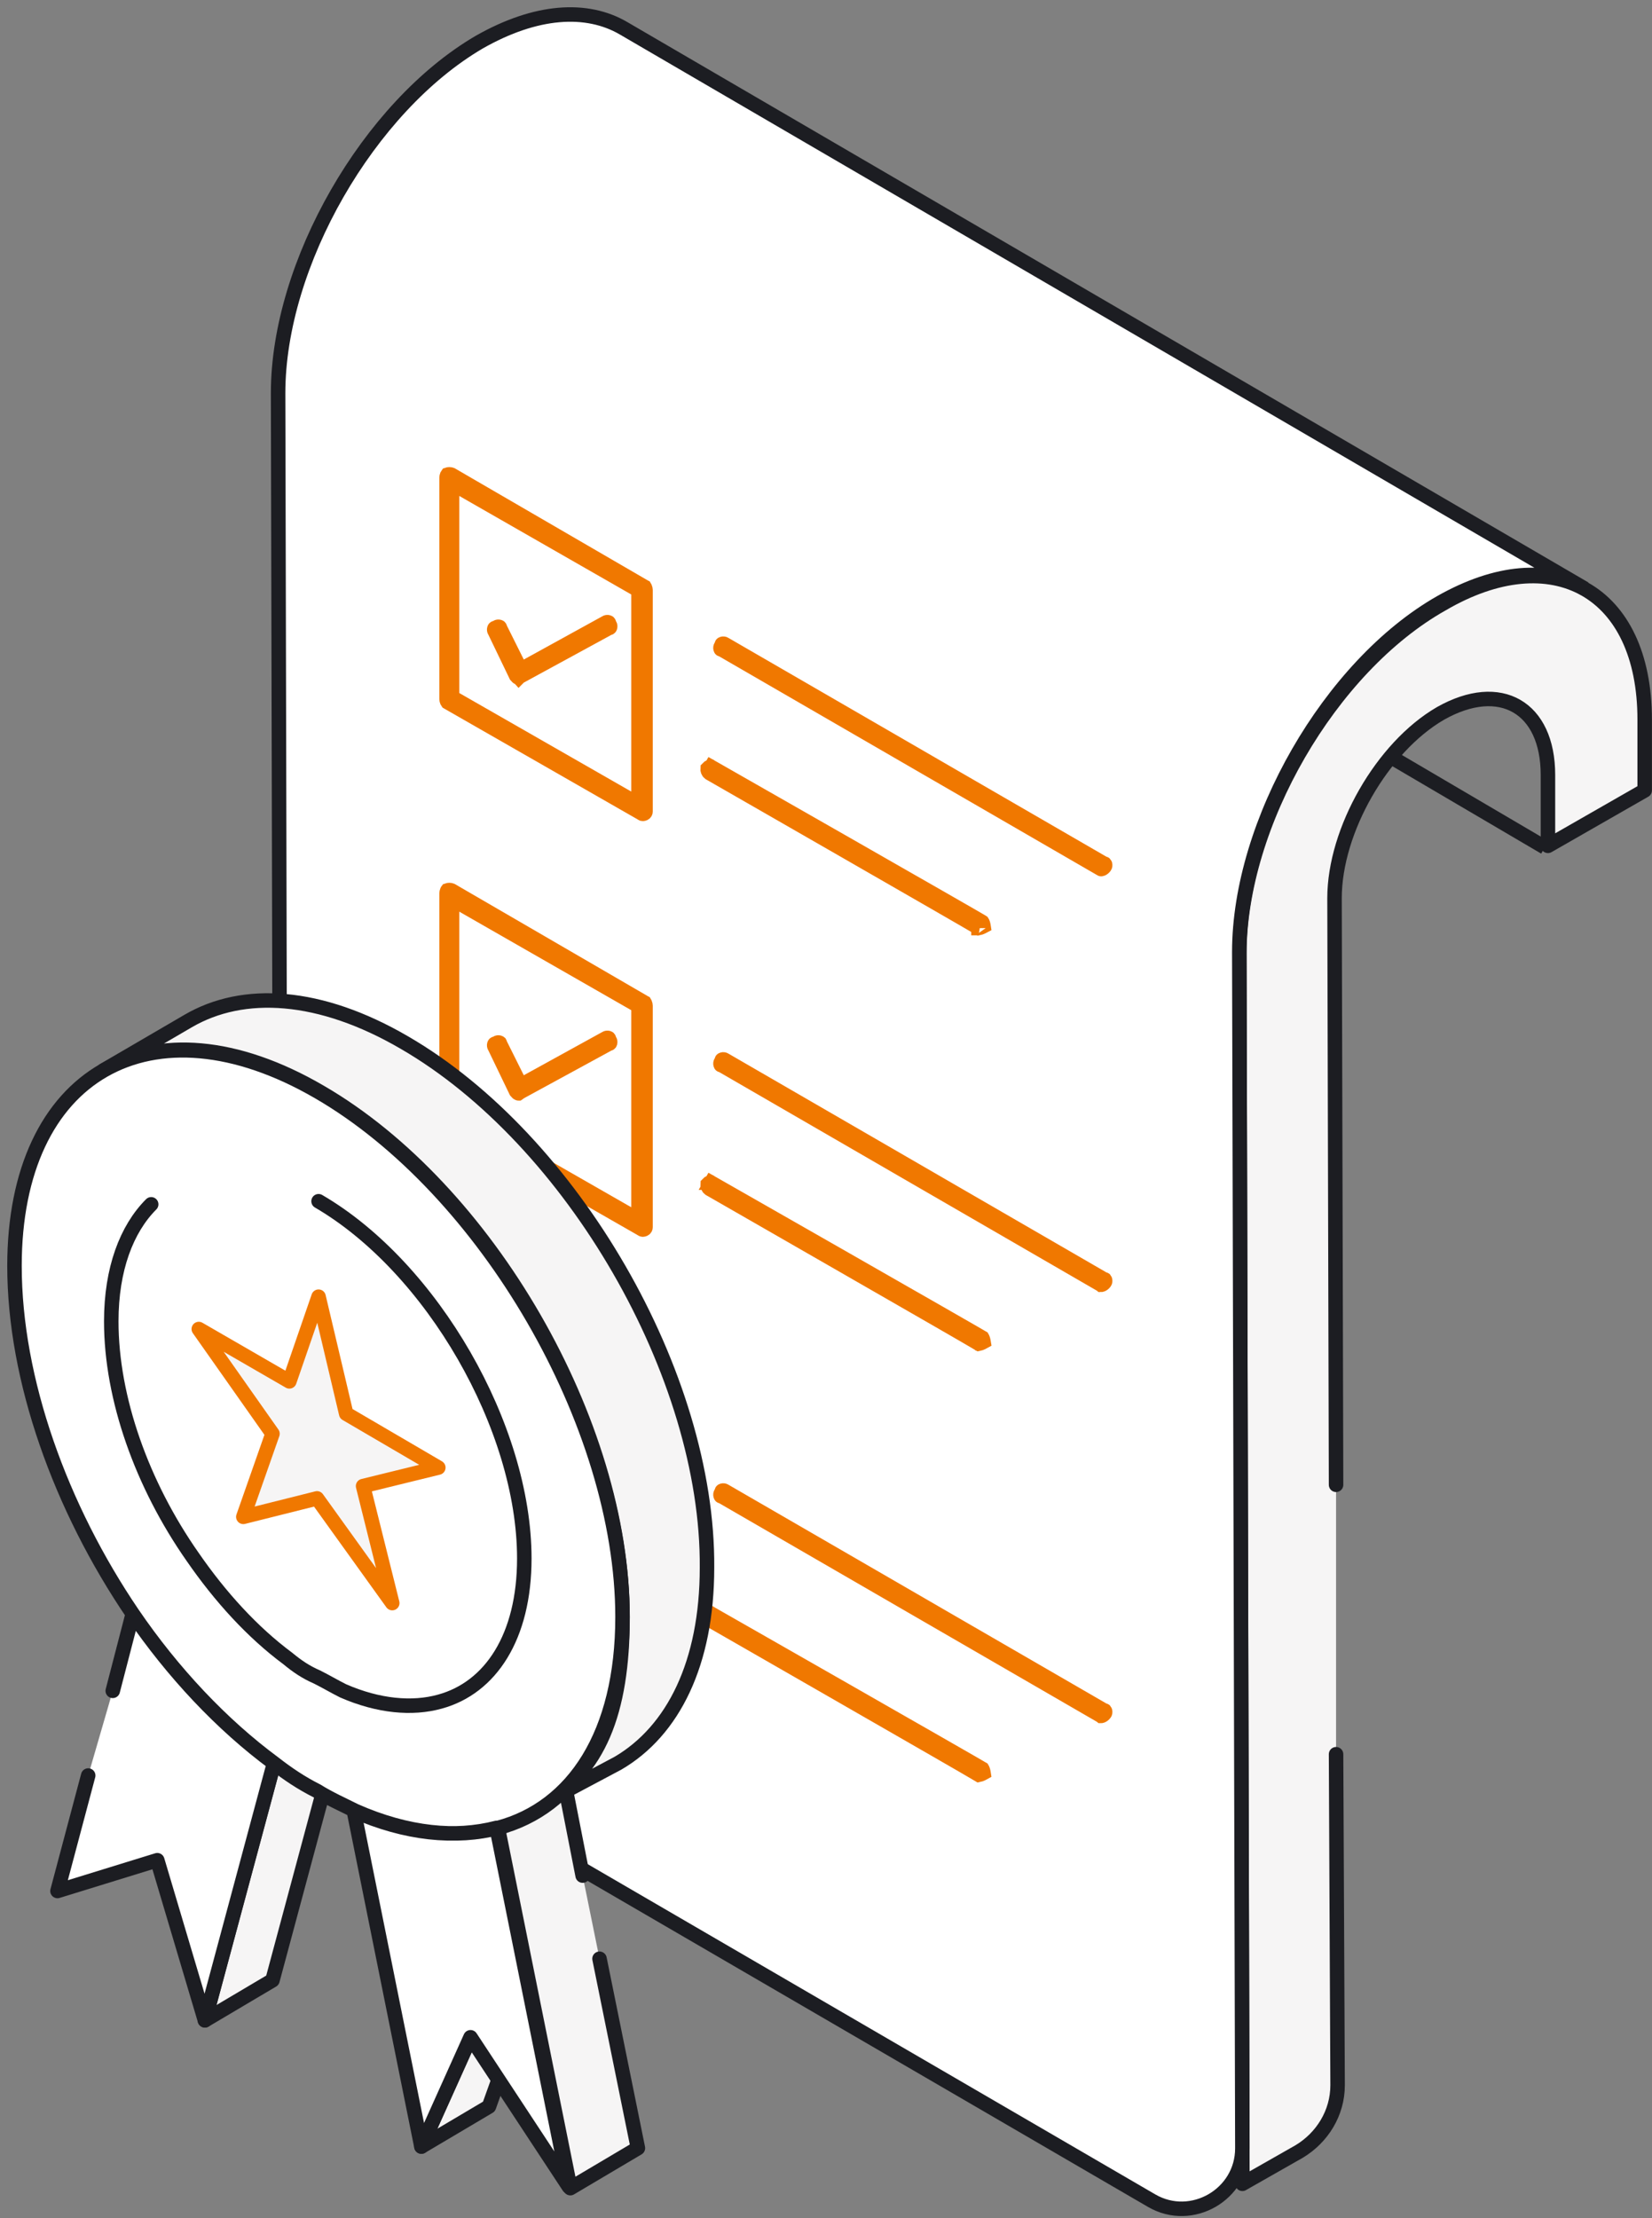 <svg width="114" height="153" viewBox="0 0 114 153" fill="none" xmlns="http://www.w3.org/2000/svg">
<rect x="0" y="0" width="114" height="153" fill="#808080" stroke="none"/>
<path d="M92.198 102.415L92.092 61.953C92.092 57.28 95.377 51.545 99.403 49.209C103.535 46.873 106.82 48.784 106.82 53.457V58.342L113.495 54.519V49.634C113.495 40.713 107.138 37.208 99.509 41.669C91.774 46.023 85.523 56.855 85.523 65.776L85.734 150.629L89.655 148.399C91.244 147.443 92.304 145.744 92.304 143.832L92.198 120.999" fill="#F6F5F5"/>
<path d="M92.198 102.415L92.092 61.953C92.092 57.28 95.377 51.545 99.403 49.209C103.535 46.873 106.82 48.784 106.82 53.457V58.342L113.495 54.519V49.634C113.495 40.713 107.138 37.208 99.509 41.669C91.774 46.023 85.523 56.855 85.523 65.776L85.734 150.629L89.655 148.399C91.244 147.443 92.304 145.744 92.304 143.832L92.198 120.999" stroke="#1C1D22" stroke-miterlimit="10" stroke-linecap="round" stroke-linejoin="round"/>
<path d="M19.191 27.12L19.403 116.858L79.481 151.797C82.236 153.39 85.732 151.372 85.732 148.186L85.52 65.67C85.52 56.749 91.772 45.917 99.4 41.563C103.321 39.333 106.817 39.12 109.36 40.607L43.032 1.951C40.489 0.464 36.992 0.676 33.072 2.906C25.443 7.367 19.191 18.199 19.191 27.12ZM106.605 58.448L96.116 52.289L106.605 58.448Z" fill="white"/>
<path d="M106.605 58.448L96.116 52.289M19.191 27.12L19.403 116.858L79.481 151.797C82.236 153.39 85.732 151.372 85.732 148.186L85.52 65.67C85.52 56.749 91.772 45.917 99.4 41.563C103.321 39.333 106.817 39.12 109.36 40.607L43.032 1.951C40.489 0.464 36.992 0.676 33.072 2.906C25.443 7.367 19.191 18.199 19.191 27.12Z" stroke="#1C1D22" stroke-miterlimit="10"/>
<path d="M76.219 59.571L76.151 59.554L76.09 59.519L50.025 44.438L50.011 44.43L49.998 44.421C49.987 44.414 49.967 44.405 49.939 44.401C49.91 44.397 49.881 44.4 49.857 44.407C49.833 44.413 49.821 44.423 49.816 44.427C49.814 44.429 49.81 44.433 49.807 44.445L49.786 44.529L49.738 44.601C49.731 44.612 49.722 44.632 49.718 44.661C49.714 44.69 49.716 44.72 49.723 44.745C49.73 44.769 49.74 44.782 49.744 44.786C49.746 44.789 49.75 44.792 49.761 44.795L49.829 44.812L49.89 44.847L75.956 59.928L75.969 59.935L75.983 59.944C75.984 59.945 75.984 59.945 75.984 59.945C75.984 59.946 75.985 59.946 75.987 59.946C75.993 59.946 76.011 59.945 76.042 59.934C76.109 59.908 76.188 59.846 76.242 59.765C76.25 59.754 76.259 59.734 76.263 59.705C76.267 59.675 76.264 59.646 76.257 59.621C76.25 59.597 76.241 59.584 76.237 59.58C76.234 59.577 76.231 59.574 76.219 59.571ZM49.074 52.899L49.059 52.89L49.044 52.88C49.043 52.88 49.043 52.88 49.043 52.88C49.042 52.88 49.042 52.88 49.04 52.879C49.034 52.879 49.016 52.88 48.985 52.892C48.935 52.911 48.878 52.95 48.83 53.003C48.818 53.119 48.868 53.252 48.954 53.316L48.987 53.336L49.141 53.424L49.723 53.758L51.804 54.952C53.528 55.941 55.829 57.261 58.14 58.589C60.452 59.916 62.773 61.251 64.536 62.267C66.112 63.174 67.268 63.842 67.552 64.012C67.603 64.002 67.679 63.977 67.77 63.933C67.805 63.917 67.838 63.9 67.87 63.883C67.868 63.869 67.866 63.855 67.863 63.84C67.847 63.756 67.827 63.685 67.804 63.635C67.796 63.616 67.789 63.605 67.785 63.599C67.776 63.593 67.761 63.584 67.74 63.572C67.698 63.547 67.638 63.512 67.562 63.468C67.41 63.38 67.197 63.256 66.93 63.102C66.396 62.795 65.65 62.367 64.763 61.859C62.99 60.844 60.656 59.51 58.332 58.182C56.008 56.855 53.693 55.534 51.96 54.545L49.867 53.351L49.281 53.017L49.127 52.929L49.088 52.907L49.078 52.901L49.075 52.9L49.074 52.899C49.074 52.899 49.074 52.899 49.322 52.465L49.074 52.899ZM67.52 64.016C67.52 64.016 67.522 64.016 67.525 64.016C67.522 64.015 67.52 64.015 67.52 64.016Z" fill="#1C1D22" stroke="#F07800"/>
<path d="M44.508 40.531C44.498 40.509 44.489 40.494 44.484 40.486L44.476 40.482L31.144 32.74C31.118 32.73 31.07 32.717 31.006 32.717C30.948 32.717 30.903 32.727 30.876 32.737C30.87 32.745 30.862 32.759 30.854 32.778C30.842 32.804 30.832 32.835 30.826 32.865C30.819 32.897 30.817 32.921 30.817 32.934V48.227C30.817 48.24 30.819 48.264 30.826 48.296C30.832 48.326 30.842 48.356 30.854 48.383C30.863 48.405 30.872 48.419 30.878 48.427L30.883 48.43L44.234 56.076L44.261 56.092L44.286 56.111C44.325 56.14 44.383 56.15 44.45 56.116C44.517 56.083 44.545 56.03 44.545 55.979V40.687C44.545 40.673 44.543 40.649 44.536 40.618C44.53 40.587 44.52 40.557 44.508 40.531ZM43.81 40.571L44.062 40.715V41.005V54.599V55.461L43.313 55.033L31.446 48.236L31.194 48.092V47.802V34.209V33.346L31.943 33.775L43.81 40.571ZM34.124 43.516L34.143 43.545L34.158 43.576L35.624 46.619C35.646 46.648 35.671 46.674 35.697 46.695C35.731 46.722 35.759 46.735 35.775 46.74C35.777 46.741 35.779 46.741 35.78 46.742C35.783 46.739 35.786 46.736 35.791 46.732L35.842 46.681L35.905 46.646L41.945 43.354L42.001 43.324L42.063 43.308C42.074 43.305 42.078 43.302 42.08 43.299C42.084 43.295 42.094 43.282 42.101 43.258C42.108 43.233 42.11 43.203 42.106 43.174C42.102 43.145 42.093 43.125 42.086 43.114L42.038 43.042L42.017 42.958C42.014 42.946 42.01 42.942 42.008 42.94C42.003 42.936 41.991 42.926 41.967 42.92C41.943 42.913 41.914 42.91 41.885 42.914C41.856 42.918 41.837 42.927 41.826 42.934L41.808 42.946L41.789 42.957L36.386 45.93L35.929 46.181L35.697 45.715L34.532 43.379L34.507 43.33L34.494 43.277C34.491 43.264 34.487 43.261 34.485 43.259C34.48 43.254 34.468 43.245 34.444 43.238C34.42 43.231 34.391 43.229 34.362 43.233C34.334 43.237 34.314 43.246 34.303 43.253L34.231 43.301L34.147 43.322C34.135 43.325 34.132 43.328 34.13 43.331C34.125 43.336 34.116 43.348 34.109 43.373C34.102 43.397 34.1 43.427 34.104 43.456C34.108 43.485 34.117 43.505 34.124 43.516ZM35.774 46.746C35.774 46.746 35.774 46.746 35.775 46.745L35.774 46.746Z" fill="#1C1D22" stroke="#F07800"/>
<path d="M76.219 88.245L76.151 88.228L76.09 88.192L50.025 73.112L50.011 73.104L49.998 73.095C49.987 73.088 49.967 73.079 49.939 73.075C49.91 73.071 49.881 73.073 49.857 73.081C49.833 73.087 49.821 73.097 49.816 73.101C49.814 73.103 49.81 73.107 49.807 73.119L49.786 73.203L49.738 73.275C49.731 73.286 49.722 73.306 49.718 73.335C49.714 73.364 49.716 73.394 49.723 73.418C49.73 73.443 49.74 73.455 49.744 73.46C49.746 73.463 49.75 73.466 49.761 73.469L49.829 73.486L49.89 73.521L75.956 88.601L75.969 88.609L75.983 88.618C75.984 88.619 75.984 88.619 75.984 88.619C75.984 88.619 75.985 88.619 75.987 88.62C75.993 88.62 76.011 88.619 76.042 88.607C76.109 88.582 76.188 88.52 76.242 88.439C76.25 88.428 76.259 88.408 76.263 88.379C76.267 88.349 76.264 88.32 76.257 88.295C76.25 88.271 76.241 88.258 76.237 88.253C76.234 88.251 76.231 88.248 76.219 88.245ZM49.074 81.573L49.059 81.564L49.044 81.554C49.043 81.554 49.043 81.554 49.043 81.553C49.042 81.553 49.042 81.553 49.04 81.553C49.034 81.553 49.016 81.553 48.985 81.565C48.935 81.585 48.878 81.624 48.83 81.677C48.818 81.793 48.868 81.926 48.954 81.99L48.987 82.01L49.141 82.097L49.723 82.431L51.804 83.625C53.528 84.614 55.829 85.935 58.14 87.263C60.452 88.59 62.773 89.925 64.536 90.94C66.112 91.847 67.268 92.516 67.552 92.686C67.603 92.676 67.679 92.65 67.77 92.607C67.805 92.591 67.838 92.574 67.87 92.556C67.868 92.543 67.866 92.528 67.863 92.514C67.847 92.43 67.827 92.359 67.804 92.308C67.796 92.29 67.789 92.279 67.785 92.272C67.776 92.267 67.761 92.258 67.74 92.246C67.698 92.221 67.638 92.186 67.562 92.141C67.41 92.053 67.197 91.93 66.93 91.776C66.396 91.469 65.65 91.041 64.763 90.533C62.99 89.518 60.656 88.184 58.332 86.856C56.008 85.529 53.693 84.208 51.96 83.219L49.867 82.025L49.281 81.691L49.127 81.603L49.088 81.581L49.078 81.575L49.075 81.573L49.074 81.573C49.074 81.573 49.074 81.573 49.322 81.139L49.074 81.573ZM67.52 92.689C67.52 92.689 67.522 92.69 67.525 92.689C67.522 92.689 67.52 92.689 67.52 92.689Z" fill="#1C1D22" stroke="#F07800"/>
<path d="M44.508 69.205C44.498 69.183 44.489 69.168 44.484 69.16L44.476 69.156L31.144 61.414C31.118 61.403 31.07 61.391 31.006 61.391C30.948 61.391 30.903 61.401 30.876 61.411C30.87 61.419 30.862 61.432 30.854 61.452C30.842 61.478 30.832 61.508 30.826 61.539C30.819 61.57 30.817 61.594 30.817 61.608V76.901C30.817 76.914 30.819 76.938 30.826 76.969C30.832 77 30.842 77.03 30.854 77.056C30.863 77.079 30.872 77.093 30.878 77.101L30.883 77.104L44.234 84.75L44.261 84.766L44.286 84.784C44.325 84.814 44.383 84.824 44.45 84.79C44.517 84.757 44.545 84.704 44.545 84.653V69.361C44.545 69.347 44.543 69.323 44.536 69.292C44.53 69.261 44.52 69.231 44.508 69.205ZM43.81 69.245L44.062 69.389V69.679V83.272V84.135L43.313 83.706L31.446 76.91L31.194 76.766V76.476V62.882V62.02L31.943 62.449L43.81 69.245ZM34.124 72.19L34.143 72.219L34.158 72.25L35.624 75.293C35.646 75.322 35.671 75.348 35.697 75.369C35.731 75.396 35.759 75.409 35.775 75.414C35.777 75.415 35.779 75.415 35.78 75.415C35.783 75.413 35.786 75.41 35.791 75.406L35.842 75.355L35.905 75.32L41.945 72.028L42.001 71.997L42.063 71.982C42.074 71.979 42.078 71.976 42.08 71.973C42.084 71.968 42.094 71.956 42.101 71.931C42.108 71.907 42.11 71.877 42.106 71.848C42.102 71.819 42.093 71.799 42.086 71.788L42.038 71.716L42.017 71.632C42.014 71.62 42.01 71.616 42.008 71.614C42.003 71.609 41.991 71.6 41.967 71.593C41.943 71.587 41.914 71.584 41.885 71.588C41.856 71.592 41.837 71.601 41.826 71.608L41.808 71.62L41.789 71.63L36.386 74.604L35.929 74.855L35.697 74.389L34.532 72.053L34.507 72.004L34.494 71.951C34.491 71.938 34.487 71.935 34.485 71.932C34.48 71.928 34.468 71.919 34.444 71.912C34.42 71.905 34.391 71.903 34.362 71.907C34.334 71.911 34.314 71.92 34.303 71.927L34.231 71.975L34.147 71.996C34.135 71.999 34.132 72.002 34.13 72.005C34.125 72.009 34.116 72.022 34.109 72.046C34.102 72.071 34.1 72.101 34.104 72.13C34.108 72.159 34.117 72.179 34.124 72.19ZM35.774 75.42C35.774 75.42 35.774 75.42 35.775 75.419L35.774 75.42Z" fill="#1C1D22" stroke="#F07800"/>
<path d="M76.219 117.981L76.151 117.963L76.09 117.928L50.025 102.848L50.011 102.84L49.998 102.831C49.987 102.824 49.967 102.815 49.939 102.811C49.91 102.807 49.881 102.809 49.857 102.816C49.833 102.823 49.821 102.832 49.816 102.837C49.814 102.839 49.81 102.842 49.807 102.855L49.786 102.939L49.738 103.011C49.731 103.022 49.722 103.042 49.718 103.071C49.714 103.1 49.716 103.13 49.723 103.154C49.73 103.179 49.74 103.191 49.744 103.196C49.746 103.198 49.75 103.202 49.761 103.205L49.829 103.222L49.89 103.257L75.956 118.337L75.969 118.345L75.983 118.354C75.984 118.355 75.984 118.355 75.984 118.355C75.984 118.355 75.985 118.355 75.987 118.355C75.993 118.356 76.011 118.355 76.042 118.343C76.109 118.317 76.188 118.255 76.242 118.174C76.25 118.164 76.259 118.143 76.263 118.114C76.267 118.085 76.264 118.056 76.257 118.031C76.25 118.006 76.241 117.994 76.237 117.989C76.234 117.987 76.231 117.983 76.219 117.981ZM49.074 111.309L49.059 111.3L49.044 111.29C49.043 111.29 49.043 111.289 49.043 111.289C49.042 111.289 49.042 111.289 49.04 111.289C49.034 111.289 49.016 111.289 48.985 111.301C48.935 111.321 48.878 111.36 48.83 111.413C48.818 111.529 48.868 111.661 48.954 111.726L48.987 111.745L49.141 111.833L49.723 112.167L51.804 113.361C53.528 114.35 55.829 115.671 58.14 116.999C60.452 118.326 62.773 119.66 64.536 120.676C66.112 121.583 67.268 122.251 67.552 122.422C67.603 122.412 67.679 122.386 67.77 122.343C67.805 122.327 67.838 122.31 67.87 122.292C67.868 122.278 67.866 122.264 67.863 122.25C67.847 122.166 67.827 122.095 67.804 122.044C67.796 122.026 67.789 122.015 67.785 122.008C67.776 122.003 67.761 121.994 67.74 121.982C67.698 121.956 67.638 121.921 67.562 121.877C67.41 121.789 67.197 121.666 66.93 121.512C66.396 121.204 65.65 120.777 64.763 120.269C62.99 119.254 60.656 117.92 58.332 116.592C56.008 115.265 53.693 113.944 51.96 112.955L49.867 111.761L49.281 111.427L49.127 111.339L49.088 111.316L49.078 111.311L49.075 111.309L49.074 111.309C49.074 111.309 49.074 111.309 49.322 110.874L49.074 111.309ZM67.52 122.425C67.52 122.425 67.522 122.425 67.525 122.425C67.522 122.425 67.52 122.425 67.52 122.425Z" fill="#1C1D22" stroke="#F07800"/>
<path d="M44.508 98.941C44.498 98.918 44.489 98.904 44.484 98.896L44.476 98.891L31.144 91.15C31.118 91.139 31.07 91.127 31.006 91.127C30.948 91.127 30.903 91.137 30.876 91.146C30.87 91.155 30.862 91.168 30.854 91.188C30.842 91.214 30.832 91.244 30.826 91.275C30.819 91.306 30.817 91.33 30.817 91.344V106.636C30.817 106.65 30.819 106.674 30.826 106.705C30.832 106.736 30.842 106.766 30.854 106.792C30.863 106.814 30.872 106.829 30.878 106.837L30.883 106.84L44.234 114.486L44.261 114.502L44.286 114.52C44.325 114.55 44.383 114.56 44.45 114.526C44.517 114.492 44.545 114.439 44.545 114.389V99.096C44.545 99.083 44.543 99.059 44.536 99.028C44.53 98.997 44.52 98.967 44.508 98.941ZM43.81 98.981L44.062 99.125V99.415V113.008V113.871L43.313 113.442L31.446 106.646L31.194 106.501V106.212V92.618V91.756L31.943 92.184L43.81 98.981ZM34.124 101.926L34.143 101.955L34.158 101.986L35.624 105.028C35.646 105.057 35.671 105.084 35.697 105.105C35.731 105.132 35.759 105.145 35.775 105.15C35.777 105.15 35.779 105.151 35.78 105.151C35.783 105.149 35.786 105.146 35.791 105.142L35.842 105.09L35.905 105.056L41.945 101.764L42.001 101.733L42.063 101.718C42.074 101.715 42.078 101.711 42.08 101.709C42.084 101.704 42.094 101.692 42.101 101.667C42.108 101.643 42.11 101.613 42.106 101.584C42.102 101.555 42.093 101.535 42.086 101.524L42.038 101.452L42.017 101.368C42.014 101.355 42.01 101.352 42.008 101.35C42.003 101.345 41.991 101.336 41.967 101.329C41.943 101.322 41.914 101.32 41.885 101.324C41.856 101.328 41.837 101.337 41.826 101.344L41.808 101.356L41.789 101.366L36.386 104.34L35.929 104.591L35.697 104.125L34.532 101.789L34.507 101.74L34.494 101.686C34.491 101.674 34.487 101.671 34.485 101.668C34.48 101.664 34.468 101.655 34.444 101.648C34.42 101.641 34.391 101.639 34.362 101.643C34.334 101.647 34.314 101.655 34.303 101.663L34.231 101.711L34.147 101.732C34.135 101.735 34.132 101.738 34.13 101.741C34.125 101.745 34.116 101.758 34.109 101.782C34.102 101.807 34.1 101.836 34.104 101.866C34.108 101.895 34.117 101.915 34.124 101.926ZM35.774 105.156C35.774 105.156 35.774 105.155 35.775 105.155L35.774 105.156Z" fill="#1C1D22" stroke="#F07800"/>
<path d="M14.14 139.354L18.802 136.593L23.57 118.857L18.909 121.619L14.14 139.354ZM32.471 140.522L36.285 138.186L33.742 145.301L29.08 148.062L32.471 140.522ZM41.371 135.106L44.02 148.168L39.358 150.929L34.378 126.185L39.04 123.424L40.206 129.371M12.975 70.431C16.789 68.201 22.087 68.519 27.915 71.918C39.464 78.608 48.894 94.856 48.788 108.131C48.788 114.716 46.457 119.388 42.643 121.619L37.451 124.38C41.265 122.15 42.961 118.22 42.961 111.53C42.961 98.149 33.636 82.006 22.087 75.316C16.259 71.917 10.962 71.599 7.147 73.829L12.975 70.431Z" fill="#F6F5F5"/>
<path d="M41.371 135.106L44.02 148.168L39.358 150.929L34.378 126.185L39.04 123.424L40.206 129.371M14.14 139.354L18.802 136.593L23.57 118.857L18.909 121.619L14.14 139.354ZM32.471 140.522L36.285 138.186L33.742 145.301L29.08 148.062L32.471 140.522ZM12.975 70.431C16.789 68.201 22.087 68.519 27.915 71.918C39.464 78.608 48.894 94.856 48.788 108.131C48.788 114.716 46.457 119.388 42.643 121.619L37.451 124.38C41.265 122.15 42.961 118.22 42.961 111.53C42.961 98.149 33.636 82.006 22.087 75.316C16.259 71.917 10.962 71.599 7.147 73.829L12.975 70.431Z" stroke="#1C1D22" stroke-linecap="round" stroke-linejoin="round"/>
<path d="M21.98 75.316C10.43 68.625 1 74.041 1 87.316C1 95.175 4.179 103.989 9.159 111.317C11.914 115.353 15.304 118.963 18.907 121.618C19.86 122.362 20.814 122.999 21.874 123.53C22.721 124.061 23.675 124.486 24.523 124.911C28.125 126.504 31.516 126.822 34.377 126.079C39.568 124.698 42.959 119.601 42.959 111.53C42.959 98.255 33.529 82.006 21.98 75.316ZM7.781 116.627L9.159 111.317C11.914 115.353 15.304 118.963 18.907 121.618L14.139 139.354L10.854 128.309L3.967 130.433L6.086 122.468M39.251 150.823L32.469 140.522L29.079 148.062L24.417 124.911C28.019 126.504 31.41 126.822 34.271 126.079L39.251 150.823Z" fill="white"/>
<path d="M9.159 111.317C4.179 103.989 1 95.175 1 87.316C1 74.041 10.43 68.625 21.98 75.316C33.529 82.006 42.959 98.255 42.959 111.53C42.959 119.601 39.568 124.698 34.377 126.079C31.516 126.822 28.125 126.504 24.523 124.911C23.675 124.486 22.721 124.061 21.874 123.53C20.814 122.999 19.86 122.362 18.907 121.618M9.159 111.317C11.914 115.353 15.304 118.963 18.907 121.618M9.159 111.317L7.781 116.627M18.907 121.618L14.139 139.354L10.854 128.309L3.967 130.433L6.086 122.468M39.251 150.823L32.469 140.522L29.079 148.062L24.417 124.911C28.019 126.504 31.41 126.822 34.271 126.079L39.251 150.823Z" stroke="#1C1D22" stroke-linecap="round" stroke-linejoin="round"/>
<path d="M10.433 83.069C8.738 84.768 7.678 87.529 7.678 91.14C7.678 96.45 9.797 102.397 13.294 107.388C15.201 110.15 17.426 112.592 19.863 114.398C20.499 114.929 21.135 115.353 21.877 115.672C22.512 115.99 23.042 116.309 23.678 116.628C26.115 117.69 28.446 117.902 30.353 117.371C33.85 116.415 36.181 112.911 36.181 107.495C36.181 98.468 29.823 87.423 21.983 82.856" stroke="#1C1D22" stroke-linecap="round" stroke-linejoin="round"/>
<path d="M21.983 89.44L19.969 95.281L13.718 91.67L18.804 98.892L16.791 104.626L21.877 103.352L27.068 110.574L25.055 102.502L30.247 101.228L23.89 97.511L21.983 89.44Z" fill="#F6F5F5" stroke="#F07800" stroke-linecap="round" stroke-linejoin="round"/>
</svg>
